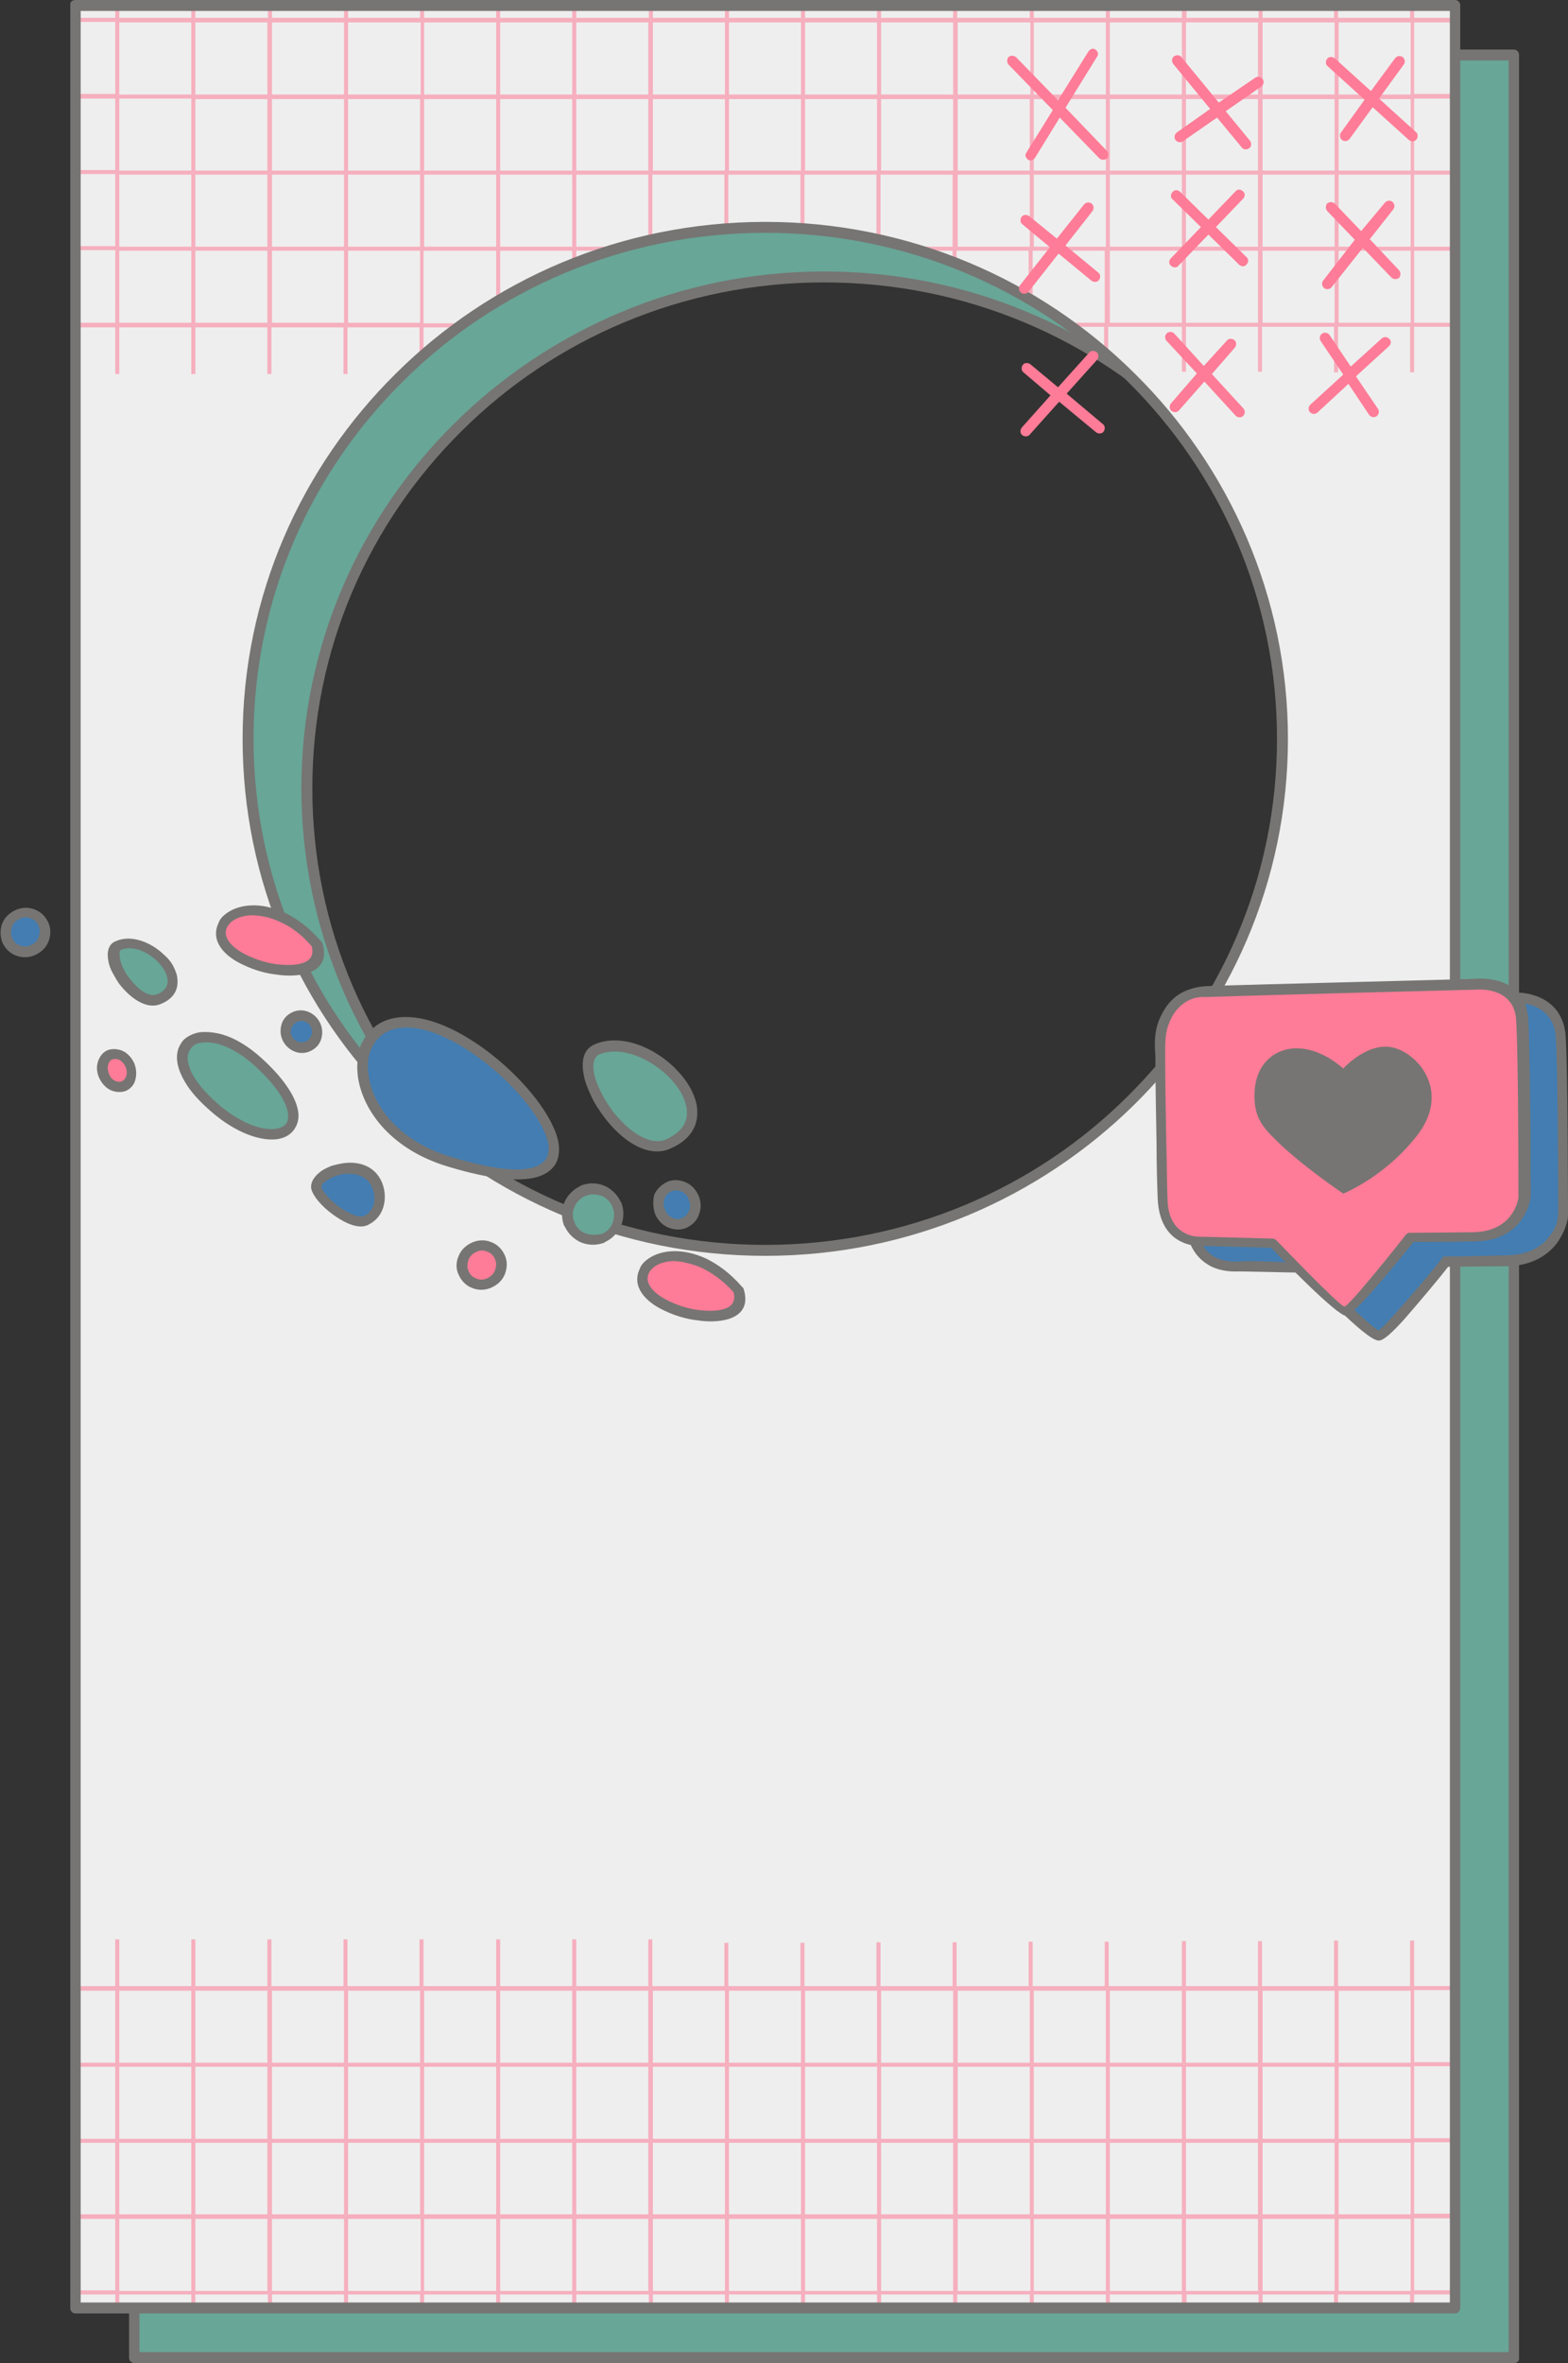 <?xml version="1.0" encoding="UTF-8" standalone="no"?><svg xmlns="http://www.w3.org/2000/svg" xmlns:xlink="http://www.w3.org/1999/xlink" fill="#000000" height="410" preserveAspectRatio="xMidYMid meet" version="1" viewBox="-0.1 0.0 272.1 410.0" width="272.1" zoomAndPan="magnify"><rect x="-0.1" y="0.0" width="272.1" height="410.0" fill="#333333" stroke="none"/><g id="change1_1"><path clip-rule="evenodd" d="M23.2,409.1h239.4V9.5H23.2L23.2,409.1L23.2,409.1z M142.9,48.1c49.6,0,89.8,39.7,89.8,88.7 c0,49-40.2,88.7-89.8,88.7s-89.8-39.7-89.8-88.7C53.1,87.8,93.3,48.1,142.9,48.1L142.9,48.1z" fill="#68a697" fill-rule="evenodd"/></g><g id="change2_1"><path d="M24.1,408.1h237.6V10.5H24.1L24.1,408.1L24.1,408.1z M262.7,410H23.2c-0.5,0-0.9-0.4-0.9-0.9V9.5 c0-0.5,0.4-0.9,0.9-0.9h239.4c0.5,0,0.9,0.4,0.9,0.9v399.5C263.6,409.6,263.2,410,262.7,410z M142.9,47.1c25,0,47.7,10,64.1,26.3 c16.4,16.2,26.6,38.6,26.6,63.4c0,24.8-10.2,47.2-26.6,63.4c-16.4,16.2-39.1,26.3-64.1,26.3c-25,0-47.7-10-64.1-26.3 c-16.4-16.2-26.6-38.7-26.6-63.4c0-24.8,10.2-47.2,26.6-63.4C95.2,57.2,117.9,47.1,142.9,47.1z M205.8,74.7 C189.7,58.8,167.5,49,142.9,49c-24.5,0-46.8,9.8-62.8,25.7c-16.1,15.9-26,37.8-26,62.1c0,24.3,9.9,46.2,26,62.1 c16.1,15.9,38.3,25.7,62.8,25.7c24.5,0,46.8-9.8,62.8-25.7c16.1-15.9,26-37.8,26-62.1C231.8,112.6,221.9,90.6,205.8,74.7z" fill="#767573"/></g><g id="change3_1"><path clip-rule="evenodd" d="M13,400.5h239.4V0.9H13V400.5z M132.7,39.4c49.6,0,89.8,39.7,89.8,88.7s-40.2,88.7-89.8,88.7 c-49.6,0-89.8-39.7-89.8-88.7S83.1,39.4,132.7,39.4z" fill="#eeeeee" fill-rule="evenodd"/></g><g id="change4_1"><path d="M13,344.6h6.9v-8.1h0.7v8.1h12.5v-8.1h0.7v8.1h12.5v-8.1h0.7v8.1h12.5v-8.1h0.7v8.1h12.5l0-8.1h0.7v8.1H86v-8.1 h0.7v8.1h12.5v-8.1h0.7v8.1h12.5v-8.1h0.7v8.1h12.5v-7.5l0.7,0v7.5h12.5v-7.5l0.7,0v7.5h12.5v-7.6l0.7,0v7.6h12.5V337l0.7,0v7.6 h12.5l0-7.7l0.7,0v7.7h12.5v-7.7l0.7,0v7.7H205v-7.8l0.7,0v7.8h12.5v-7.8l0.7,0v7.8h12.5v-7.9l0.7,0v7.9h12.5v-7.9l0.7,0v7.9h7v0.7 h-7v12.5h7v0.7h-7v12.5h7v0.7h-7v12.4l7,0v0.8h-7v12.5h7v0.7h-7v2.2h-0.7v-2.2h-12.5v2.2h-0.7v-2.2H219v2.2h-0.7v-2.2h-12.5v2.2H205 v-2.2h-12.5v2.2h-0.7v-2.2h-12.5v2.2h-0.7l0-2.2h-12.6v2.2h-0.7v-2.2h-12.5v2.2h-0.7v-2.2h-12.5v2.2h-0.7v-2.2h-12.5v2.2h-0.7v-2.2 h-12.5v2.2h-0.7v-2.2H99.9v2.2h-0.7v-2.2H86.7v2.2H86v-2.2H73.5v2.2h-0.7l0-2.2H60.3v2.2h-0.7v-2.2H47.1v2.2h-0.7v-2.2H33.8v2.2 h-0.7v-2.2H20.6v2.2h-0.7v-2.2H13v-0.7h6.9V385H13v-0.8l6.9,0v-12.4H13v-0.7h6.9v-12.5H13v-0.7h6.9v-12.5H13L13,344.6L13,344.6z M33.8,345.4v12.5h12.5v-12.5H33.8z M60.3,345.4v12.5h12.5l0-12.5H60.3z M86.7,345.4v12.5h12.5v-12.5H86.7z M113.2,345.4v12.5h12.5 v-12.5H113.2z M139.6,345.4v12.5h12.5v-12.5H139.6z M166.1,345.4v12.5h12.5l0-12.5H166.1z M192.5,345.4v12.5H205v-12.5H192.5z M219,345.4v12.5h12.5v-12.5H219z M244.7,345.4h-12.5v12.5h12.5V345.4z M218.2,345.4h-12.5v12.5h12.5V345.4z M191.8,345.4h-12.5 v12.5h12.5V345.4z M165.3,345.4h-12.5v12.5h12.5V345.4z M138.9,345.4h-12.5v12.5h12.5V345.4z M112.4,345.4H99.9v12.5h12.5V345.4z M86,345.4H73.5v12.5H86V345.4z M59.5,345.4H47.1v12.5h12.5V345.4z M33.1,345.4H20.6v12.5h12.5V345.4z M33.8,358.6v12.5h12.5v-12.5 H33.8z M33.8,371.8v12.4l12.5,0v-12.4L33.8,371.8L33.8,371.8z M60.3,358.6v12.5h12.5l0-12.5H60.3z M60.3,371.8v12.4l12.5,0l0-12.4 H60.3L60.3,371.8z M86.7,358.6v12.5h12.5v-12.5H86.7z M86.7,371.8v12.4l12.5,0v-12.4H86.7z M113.2,358.6v12.5h12.5v-12.5H113.2z M113.2,371.8v12.4l12.5,0v-12.4H113.2z M139.6,358.6v12.5h12.5v-12.5H139.6z M139.6,371.8v12.4l12.5,0v-12.4H139.6z M166.1,358.6 v12.5h12.5l0-12.5H166.1L166.1,358.6z M166.1,371.8v12.4l12.5,0l0-12.4H166.1L166.1,371.8z M192.5,358.6v12.5H205v-12.5H192.5z M192.5,371.8v12.4l12.5,0v-12.4H192.5z M219,358.6v12.5h12.5v-12.5H219z M219,371.8v12.4l12.5,0v-12.4L219,371.8L219,371.8z M244.7,371.8h-12.5v12.4l12.5,0V371.8z M218.2,371.8h-12.5v12.4l12.5,0V371.8z M191.8,371.8h-12.5v12.4l12.5,0V371.8z M165.3,371.8 h-12.5v12.4l12.5,0V371.8z M138.9,371.8h-12.5v12.4h12.5V371.8z M112.4,371.8H99.9v12.4l12.5,0V371.8z M86,371.8H73.5v12.4l12.5,0 V371.8z M59.5,371.8H47.1v12.4l12.5,0V371.8z M33.1,371.8H20.6v12.4l12.5,0V371.8z M20.6,371.1h12.5v-12.5H20.6V371.1z M47.1,371.1 h12.5v-12.5H47.1V371.1z M73.5,371.1H86v-12.5H73.5V371.1z M99.9,371.1h12.5v-12.5H99.9V371.1z M126.4,371.1h12.5v-12.5h-12.5V371.1 z M152.8,371.1h12.5v-12.5h-12.5V371.1z M179.3,371.1h12.5v-12.5h-12.5V371.1z M205.7,371.1h12.5v-12.5h-12.5V371.1z M232.2,371.1 h12.5v-12.5h-12.5V371.1z M33.8,385v12.5h12.5V385H33.8z M60.3,385v12.5h12.6l0-12.5H60.3z M86.7,385v12.5h12.5V385H86.7z M113.2,385v12.5h12.5V385H113.2z M139.6,385v12.5h12.5V385H139.6z M166.1,385v12.5h12.6l0-12.5H166.1z M192.5,385v12.5H205V385 H192.5z M219,385v12.5h12.5V385H219z M20.6,397.5h12.5V385H20.6V397.5z M47.1,397.5h12.5V385H47.1V397.5z M73.5,397.5H86V385H73.5 V397.5z M99.9,397.5h12.5V385H99.9V397.5z M126.4,397.5h12.5V385h-12.5V397.5z M152.8,397.5h12.5V385h-12.5L152.8,397.5L152.8,397.5 z M179.3,397.5h12.5V385h-12.5V397.5z M205.7,397.5h12.5V385h-12.5V397.5z M232.2,397.5h12.5V385h-12.5V397.5z" fill="#fe7c97" fill-opacity="0.549"/></g><g id="change4_2"><path d="M13,56.8h6.9v8.1h0.7v-8.1h12.5v8.1h0.7v-8.1h12.5v8.1h0.7v-8.1h12.5v8.1h0.7v-8.1h12.5l0,5.3 c0.2-0.2,0.5-0.4,0.7-0.6v-4.7h5.9c0.3-0.2,0.7-0.5,1-0.7h-6.9V43.5H86v8.8c0.2-0.1,0.5-0.3,0.7-0.4v-8.4h12.5v2.3 c0.2-0.1,0.5-0.2,0.7-0.3v-2h5.7c0.8-0.3,1.7-0.5,2.5-0.7h-8.2V30.3h12.5v11.4c0.2-0.1,0.5-0.1,0.7-0.2V30.3h12.5v9.4 c0.2,0,0.5,0,0.7,0v-9.4h12.5v9.4c0.2,0,0.5,0,0.7,0v-9.4h12.5v11.2c0.2,0.1,0.5,0.1,0.7,0.2V30.3h12.5v12.5h-8.2 c0.8,0.2,1.7,0.5,2.5,0.7h5.7v2c0.2,0.1,0.5,0.2,0.7,0.3v-2.3h12.5l0,8.4c0.2,0.1,0.5,0.3,0.7,0.4v-8.8h12.5V56h-6.9 c0.3,0.2,0.7,0.5,1,0.7h5.8v4.6c0.2,0.2,0.5,0.4,0.7,0.7v-5.3H205v7.8l0.7,0v-7.8h12.5v7.8l0.7,0v-7.8h12.5v7.9l0.7,0v-7.9h12.5v7.9 l0.7,0v-7.9h7V56h-7V43.5h7v-0.7h-7V30.3h7v-0.7h-7V17.1l7,0v-0.8h-7V3.9h7V3.1h-7V0.9h-0.7v2.2h-12.5V0.9h-0.7v2.2H219V0.9h-0.7 v2.2h-12.5V0.9H205v2.2h-12.5V0.9h-0.7v2.2h-12.5V0.9h-0.7l0,2.2h-12.6V0.9h-0.7v2.2h-12.5V0.9h-0.7v2.2h-12.5V0.9h-0.7v2.2h-12.5 V0.9h-0.7v2.2h-12.5V0.9h-0.7v2.2H99.9V0.9h-0.7v2.2H86.7V0.9H86v2.2H73.5V0.9h-0.7l0,2.2H60.3V0.9h-0.7v2.2H47.1V0.9h-0.7v2.2H33.8 V0.9h-0.7v2.2H20.6V0.9h-0.7v2.2H13v0.7h6.9v12.5H13v0.8l6.9,0v12.4H13v0.7h6.9v12.5H13v0.7h6.9V56H13L13,56.8L13,56.8z M33.8,56 V43.5h12.5V56H33.8z M60.3,56V43.5h12.5l0,12.5H60.3z M192.5,56V43.5H205V56H192.5z M219,56V43.5h12.5V56H219z M244.7,56h-12.5V43.5 h12.5V56z M218.2,56h-12.5V43.5h12.5V56z M59.5,56H47.1V43.5h12.5V56z M33.1,56H20.6V43.5h12.5V56z M33.8,42.8V30.3h12.5v12.5H33.8z M33.8,29.6V17.2l12.5,0v12.4H33.8z M60.3,42.8V30.3h12.5l0,12.5H60.3z M60.3,29.6V17.2l12.5,0l0,12.4H60.3L60.3,29.6z M86.7,42.8 V30.3h12.5v12.5H86.7z M86.7,29.6V17.2l12.5,0v12.4H86.7z M113.2,29.6V17.2l12.5,0v12.4H113.2z M139.6,29.6V17.2l12.5,0v12.4H139.6z M166.1,42.8V30.3h12.5l0,12.5H166.1L166.1,42.8z M166.1,29.6V17.2l12.5,0l0,12.4H166.1L166.1,29.6z M192.5,42.8V30.3H205v12.5 H192.5z M192.5,29.6V17.2l12.5,0v12.4H192.5z M219,42.8V30.3h12.5v12.5H219z M219,29.6V17.2l12.5,0v12.4H219z M244.7,29.6h-12.5 V17.2l12.5,0V29.6z M218.2,29.6h-12.5V17.2l12.5,0V29.6z M191.8,29.6h-12.5V17.2l12.5,0V29.6z M165.3,29.6h-12.5V17.2l12.5,0V29.6z M138.9,29.6h-12.5V17.2h12.5V29.6z M112.4,29.6H99.9V17.2l12.5,0V29.6z M86,29.6H73.5V17.2l12.5,0V29.6z M59.5,29.6H47.1V17.2 l12.5,0V29.6z M33.1,29.6H20.6V17.1l12.5,0V29.6z M20.6,30.3h12.5v12.5H20.6V30.3z M47.1,30.3h12.5v12.5H47.1V30.3z M73.5,30.3H86 v12.5H73.5V30.3z M179.3,30.3h12.5v12.5h-12.5V30.3z M205.7,30.3h12.5v12.5h-12.5V30.3z M232.2,30.3h12.5v12.5h-12.5V30.3z M33.8,16.3V3.9h12.5v12.5H33.8z M60.3,16.3V3.9h12.6l0,12.5H60.3z M86.7,16.3V3.9h12.5v12.5H86.7z M113.2,16.3V3.9h12.5v12.5H113.2 z M139.6,16.3V3.9h12.5v12.5H139.6z M166.1,16.3V3.9h12.6l0,12.5H166.1z M192.5,16.3V3.9H205v12.5H192.5z M219,16.3V3.9h12.5v12.5 H219z M20.6,3.9h12.5v12.5H20.6V3.9z M47.1,3.9h12.5v12.5H47.1V3.9z M73.5,3.9H86v12.5H73.5V3.9z M99.9,3.9h12.5v12.5H99.9V3.9z M126.4,3.9h12.5v12.5h-12.5V3.9z M152.8,3.9h12.5v12.5h-12.5L152.8,3.9L152.8,3.9z M179.3,3.9h12.5v12.5h-12.5V3.9z M205.7,3.9 h12.5v12.5h-12.5V3.9z M232.2,3.9h12.5v12.5h-12.5V3.9z" fill="#fe7c97" fill-opacity="0.549"/></g><g id="change2_2"><path d="M13.9,399.5h237.6V1.9H13.9V399.5z M252.4,401.4H13c-0.5,0-0.9-0.4-0.9-0.9V0.9C12,0.4,12.4,0,13,0h239.4 c0.5,0,0.9,0.4,0.9,0.9v399.5C253.3,401,252.9,401.4,252.4,401.4z M132.7,38.5c25,0,47.7,10,64.1,26.3 c16.4,16.2,26.6,38.7,26.6,63.4c0,24.8-10.2,47.2-26.6,63.4c-16.4,16.2-39.1,26.3-64.1,26.3s-47.7-10-64.1-26.3 C52.1,175.4,42,153,42,128.2c0-24.8,10.2-47.2,26.6-63.4C84.9,48.6,107.6,38.5,132.7,38.5z M195.5,66.1 c-16.1-15.9-38.3-25.7-62.8-25.7c-24.5,0-46.8,9.8-62.8,25.7c-16.1,15.9-26,37.8-26,62.1c0,24.3,9.9,46.2,26,62.1 c16.1,15.9,38.3,25.7,62.8,25.7c24.5,0,46.8-9.8,62.8-25.7c16.1-15.9,26-37.8,26-62.1C221.5,103.9,211.6,82,195.5,66.1z" fill="#767573"/></g><g id="change4_3"><path d="M174.9,11.2c-0.3-0.4-0.3-0.9,0-1.3c0.4-0.3,0.9-0.3,1.3,0l7.3,7.5l5.3-8.5c0.3-0.4,0.8-0.6,1.2-0.3 c0.4,0.3,0.6,0.8,0.3,1.2l-5.5,8.9l7.2,7.5c0.3,0.4,0.3,0.9,0,1.3c-0.4,0.3-0.9,0.3-1.3,0l-6.9-7.1l-4.3,7c-0.3,0.4-0.8,0.6-1.2,0.3 c-0.4-0.3-0.6-0.8-0.3-1.2l4.6-7.4L174.9,11.2L174.9,11.2z M239.7,58.7c0.4-0.3,0.9-0.3,1.3,0.1s0.3,0.9-0.1,1.3l-5.7,5.2l3.8,5.6 c0.3,0.4,0.2,1-0.2,1.3c-0.4,0.3-1,0.2-1.3-0.2l-3.6-5.4l-5.4,5c-0.4,0.3-0.9,0.3-1.3-0.1c-0.3-0.4-0.3-0.9,0.1-1.3l5.7-5.2 l-3.9-5.8c-0.3-0.4-0.2-1,0.2-1.3c0.4-0.3,1-0.2,1.3,0.2l3.7,5.5L239.7,58.7L239.7,58.7z M212.8,59.1c0.3-0.4,0.9-0.4,1.3-0.1 c0.4,0.3,0.4,0.9,0.1,1.3l-4,4.6l5.5,6c0.3,0.4,0.3,0.9-0.1,1.3c-0.4,0.3-0.9,0.3-1.3-0.1l-5.4-5.9l-4.4,5c-0.3,0.4-0.9,0.4-1.3,0.1 s-0.4-0.9-0.1-1.3l4.5-5.2l-5.3-5.7c-0.3-0.4-0.3-0.9,0.1-1.3c0.4-0.3,0.9-0.3,1.3,0.1l5.1,5.6L212.8,59.1L212.8,59.1z M188.9,61.2 c0.3-0.4,0.9-0.4,1.3-0.1c0.4,0.3,0.4,0.9,0.1,1.3l-5.3,5.9l6.3,5.3c0.4,0.3,0.4,0.9,0.1,1.3c-0.3,0.4-0.9,0.4-1.3,0.1l-6.4-5.3 l-5.1,5.7c-0.3,0.4-0.9,0.4-1.3,0.1c-0.4-0.3-0.4-0.9-0.1-1.3l5-5.6l-4.7-4c-0.4-0.3-0.4-0.9-0.1-1.3c0.3-0.4,0.9-0.4,1.3-0.1l4.8,4 L188.9,61.2z M240.2,35.2c0.3-0.4,0.9-0.5,1.3-0.2c0.4,0.3,0.5,0.9,0.2,1.3l-4.1,5.2l5.1,5.4c0.3,0.4,0.3,0.9,0,1.3 c-0.4,0.3-0.9,0.3-1.3,0l-5-5.2l-5.4,6.8c-0.3,0.4-0.9,0.5-1.3,0.2c-0.4-0.3-0.5-0.9-0.2-1.3l5.5-7.1l-4.8-5c-0.3-0.4-0.3-0.9,0-1.3 c0.4-0.3,0.9-0.3,1.3,0l4.6,4.8L240.2,35.2L240.2,35.2z M214.3,33.2c0.3-0.4,0.9-0.4,1.3,0c0.4,0.3,0.4,0.9,0,1.3l-4.7,4.9l5.3,5.2 c0.4,0.3,0.4,0.9,0,1.3c-0.3,0.4-0.9,0.4-1.3,0l-5.3-5.2l-5.2,5.4c-0.3,0.4-0.9,0.4-1.3,0c-0.4-0.3-0.4-0.9,0-1.3l5.2-5.4l-4.9-4.8 c-0.4-0.3-0.4-0.9,0-1.3c0.3-0.4,0.9-0.4,1.3,0l4.9,4.8L214.3,33.2L214.3,33.2z M188,35.5c0.3-0.4,0.9-0.5,1.3-0.2 c0.4,0.3,0.5,0.9,0.2,1.3l-4.7,6l5.7,4.7c0.4,0.3,0.4,0.9,0.1,1.3c-0.3,0.4-0.9,0.4-1.3,0.1l-5.7-4.7l-5.2,6.6 c-0.3,0.4-0.9,0.5-1.3,0.2s-0.5-0.9-0.2-1.3l5.2-6.6l-4.8-4c-0.4-0.3-0.4-0.9-0.1-1.3c0.3-0.4,0.9-0.4,1.3-0.1l4.8,3.9L188,35.5 L188,35.5z M242,10.1c0.3-0.4,0.9-0.5,1.3-0.2c0.4,0.3,0.5,0.9,0.2,1.3l-4.3,5.9l6.4,5.8c0.4,0.3,0.4,0.9,0.1,1.3 c-0.3,0.4-0.9,0.4-1.3,0.1l-6.3-5.7l-4,5.5c-0.3,0.4-0.9,0.5-1.3,0.2c-0.4-0.3-0.5-0.9-0.2-1.3l4.1-5.7l-6.4-5.8 c-0.4-0.3-0.4-0.9-0.1-1.3c0.3-0.4,0.9-0.4,1.3-0.1l6.3,5.7L242,10.1L242,10.1z M217.7,13.5c0.4-0.3,1-0.2,1.3,0.2 c0.3,0.4,0.2,1-0.2,1.3l-6.2,4.3l4.2,5.1c0.3,0.4,0.3,1-0.1,1.3c-0.4,0.3-1,0.3-1.3-0.1l-4.3-5.2l-5.9,4.1c-0.4,0.3-1,0.2-1.3-0.2 c-0.3-0.4-0.2-1,0.2-1.3l5.8-4.1l-6.4-7.8c-0.3-0.4-0.3-1,0.1-1.3c0.4-0.3,1-0.3,1.3,0.1l6.5,7.9L217.7,13.5L217.7,13.5z" fill="#fe7c97"/></g><g id="change1_2"><path clip-rule="evenodd" d="M44.8,184.3c-6.1-5.6-12.1-5.4-13.1-1.9c-0.6,2.1,0.6,5.3,4.7,9.2C47.1,201.5,57.8,196.4,44.8,184.3z M115.8,198.5c11.5-4.9-3.4-20.2-12.4-16.4C98,184.4,108.5,201.6,115.8,198.5z M27.5,173.4c6.5-2.8-1.9-11.5-7-9.3 C17.3,165.4,23.3,175.2,27.5,173.4z M98.7,212.4c1,2.3,3.6,3.3,5.9,2.4c2.3-1,3.3-3.6,2.4-5.9c-1-2.3-3.6-3.3-5.9-2.4 C98.8,207.5,97.8,210.2,98.7,212.4L98.7,212.4z" fill="#68a697" fill-rule="evenodd"/></g><g id="change5_1"><path clip-rule="evenodd" d="M207.3,179c0.7-1.3,1.6-2.5,3.1-3.4c1.2-0.7,2.7-1.2,4.6-1.3c8-0.3,46.3-1.2,47.4-1.3c0,0,7.9-0.5,8.4,6.9 c0.4,6.5,0.4,30.9,0.4,31c0,0.1,0,0.1,0,0.2c-0.1,0.8-1.4,7.4-9.7,7.5c-6.4,0.1-9.6,0.1-10.6,0.1c-1.7,2.1-10.2,12.7-11.7,12.8 c-1.5,0.1-11.3-10-13-11.8l-11.3-0.3c-0.7,0.1-8.1,0.7-8.4-8.2c-0.1-2.5-0.2-5.9-0.2-9.5c-0.1-5.3-0.2-11-0.2-14.4l0-0.9 C206,183.9,206,181.7,207.3,179L207.3,179z M77.8,201.6c-22.4-6.8-18.5-34.3,3.6-20.2C95.4,190.4,107.1,210.5,77.8,201.6z M54.9,206.4c1.1,2.5,6.3,6.3,8.5,5.4c2.1-0.9,3-3.7,2-6.1C63,200.1,53.7,203.7,54.9,206.4z M1.2,163.1c0.7,1.7,2.7,2.5,4.5,1.7 c1.7-0.7,2.6-2.7,1.8-4.4c-0.7-1.7-2.7-2.5-4.5-1.7C1.3,159.4,0.4,161.4,1.2,163.1z M49.7,180c0.6,1.4,2.2,2.1,3.6,1.5 c1.4-0.6,2-2.2,1.4-3.6c-0.6-1.4-2.2-2.1-3.6-1.5C49.7,177,49.1,178.6,49.7,180z M114.5,210.3c0.7,1.7,2.7,2.6,4.3,1.9 c1.6-0.7,2.3-2.7,1.6-4.4c-0.7-1.7-2.7-2.6-4.3-1.9C114.4,206.6,113.7,208.5,114.5,210.3L114.5,210.3z" fill="#437db2" fill-rule="evenodd"/></g><g id="change4_4"><path clip-rule="evenodd" d="M202.4,176.2c1.1-2.1,3.1-4.1,6.9-4.2c8.1-0.3,47.4-1.3,47.4-1.3s7-0.4,7.4,6c0.4,6.5,0.4,31,0.4,31 s-0.8,6.7-8.8,6.8c-8,0.1-11.1,0.1-11.1,0.1s-10.1,12.7-11.3,12.8c-1.2,0.1-12.5-11.8-12.5-11.8l-11.7-0.3c0,0-7.1,1-7.4-7.4 c-0.2-6.2-0.4-18.2-0.5-23.9C201.2,181.2,200.9,178.9,202.4,176.2L202.4,176.2z M54.9,163.8c-6.7-7.8-14.7-6.6-16.3-3.3 C35.3,167.4,57.6,172.5,54.9,163.8z M17.9,186.7c0.6,1.5,2.1,2.3,3.4,1.8c1.2-0.5,1.7-2.2,1-3.7c-0.6-1.5-2.1-2.3-3.4-1.8 C17.8,183.5,17.3,185.2,17.9,186.7z M128,223.8c-6.7-7.8-14.7-6.6-16.3-3.3C108.4,227.4,130.7,232.5,128,223.8z M80.3,220.9 c0.7,1.7,2.7,2.5,4.5,1.7c1.7-0.7,2.6-2.7,1.8-4.4c-0.7-1.7-2.7-2.5-4.5-1.7C80.4,217.2,79.6,219.2,80.3,220.9z" fill="#fe7c97" fill-rule="evenodd"/></g><g id="change2_3"><path d="M262.4,172.2c1.4,0,2.7,0.1,4.3,0.7c3.1,1.2,4.7,3.7,4.9,7c0.4,6.6,0.4,31,0.4,31.1c-0.1,1.6-1.1,3.6-2,4.8 c-1.5,1.9-4.1,3.8-8.6,3.9l-10.2,0.1c-1.3,1.7-4.9,6-7.7,9.2c-1.9,2.1-3.5,3.6-4.3,3.6c-1.2,0.1-4.7-3.2-6.2-4.6 c0.5-0.3,1-0.7,1.4-1.2c1.3,1.2,4.3,4,4.7,4c0.3,0,1.5-1.3,3.1-3.1c2.8-3.1,5.6-6.4,8.2-9.7c3.7,0,7.4-0.1,11.1-0.2 c3.8-0.1,6-1.6,7.2-3.2c1.6-2,1.6-3.2,1.6-5.5c0-5.8-0.1-23.7-0.4-29.1c-0.3-4-3.1-5.9-6.8-6C262.9,173.4,262.7,172.8,262.4,172.2 L262.4,172.2z M224.8,220.8l-9.8-0.2c-0.5,0-2.6,0.2-4.8-0.8c-1.6-0.8-3.1-2.1-4-4.6c0.6,0.2,1.3,0.3,2,0.2c0.7,1.4,1.7,2.3,2.7,2.8 c1.7,0.8,3.5,0.7,3.8,0.7c2-0.2,5.1,0,8.1,0.1C223.4,219.4,223.9,219.8,224.8,220.8L224.8,220.8z M201.6,175.8 c0.7-1.3,1.6-2.5,3.1-3.4c1.2-0.7,2.7-1.2,4.6-1.3c8-0.3,46.3-1.2,47.4-1.3c0,0,7.9-0.5,8.4,6.9c0.2,3.5,0.3,12.1,0.4,19.4 c0,1.4,0,4.8,0,7.7c0,1.8,0.1,3.5,0,4.1c-0.1,0.8-1.4,7.4-9.7,7.5c-6.4,0.1-9.6,0.1-10.6,0.1c-1.7,2.1-10.2,12.7-11.7,12.8 c-1.5,0.1-11.3-10-13-11.8l-11.3-0.3c-0.3,0-2.3,0.2-4.2-0.7c-2-0.9-4-3-4.2-7.5c-0.1-2.5-0.2-5.9-0.2-9.5c-0.1-5.3-0.2-11-0.2-14.4 l0-0.9C200.2,180.6,200.2,178.4,201.6,175.8L201.6,175.8z M205.6,173.9c-1.1,0.7-1.9,1.7-2.4,2.7c-1.2,2.3-1.1,4.2-1.1,6.7l0,0.9 c0,3.4,0.1,9.1,0.2,14.4c0.1,3.6,0.1,7,0.2,9.5c0.1,4.1,2.1,5.6,3.8,6.2c1,0.3,1.7,0.3,2.7,0.3l11.7,0.3c0.2,0,0.5,0.1,0.7,0.3 c0,0,11,11.5,11.8,11.5c0.8,0,10.1-11.7,10.6-12.4c0.2-0.2,0.4-0.4,0.7-0.4c0,0,3.2,0,11-0.1c6.8-0.1,7.8-5.3,7.9-6 c0-1.1,0-24.6-0.4-30.9c-0.4-5.6-6.4-5.2-6.5-5.2h0c-0.1,0-39.2,1-47.4,1.3C207.7,172.9,206.5,173.3,205.6,173.9L205.6,173.9z M233,185.4c0,0,4.3-4.8,8.8-3.6c4.5,1.2,9.7,7.8,4.1,15.1c-5.6,7.3-12.9,10.2-12.9,10.2s-7-4.7-11.5-9.1c-2.8-2.7-4-4.4-3.9-8.3 c0.1-3.4,1.6-5.8,3.9-7C224.5,181.1,228.9,181.8,233,185.4L233,185.4z" fill="#767573"/></g><g id="change2_4"><path d="M78.1,200.7c-8.3-2.5-12.8-7.9-14-12.9c-0.5-2-0.5-3.9,0.1-5.5c0.6-1.5,1.6-2.7,3.1-3.4 c2.9-1.3,7.5-0.7,13.6,3.2c5.9,3.8,11.3,9.5,13.4,14.1c0.7,1.5,1,2.9,0.7,4c-0.2,1-0.9,1.7-2.1,2.2C90.3,203.4,85.6,203,78.1,200.7 L78.1,200.7z M62.3,188.3c1.4,5.5,6.3,11.4,15.3,14.1c7.9,2.4,13,2.7,15.9,1.7c1.9-0.7,3-1.9,3.3-3.5c0.3-1.5,0-3.2-0.9-5.1 c-2.2-4.9-7.9-11-14-14.9c-6.7-4.3-12-4.9-15.4-3.4c-2,0.9-3.3,2.5-4.1,4.4C61.8,183.7,61.7,186,62.3,188.3L62.3,188.3z M45.4,183.7 c-2.4-2.2-4.8-3.6-6.9-4.2c-1.4-0.4-2.7-0.5-3.9-0.4l0,0c-1.2,0.2-2.2,0.7-2.9,1.4c-0.4,0.5-0.7,1-0.9,1.6c-0.4,1.3-0.2,3,0.8,4.9 c0.8,1.6,2.1,3.3,4.2,5.2c4.4,4.1,8.8,5.7,11.8,5.5c1.2-0.1,2.2-0.5,2.9-1.2c0.7-0.7,1.2-1.7,1.2-2.9 C51.7,191.3,49.9,187.8,45.4,183.7L45.4,183.7z M38,181.2c1.9,0.6,4,1.8,6.2,3.8c4.1,3.8,5.7,6.7,5.7,8.7c0,0.7-0.2,1.2-0.6,1.5 c-0.4,0.4-1,0.6-1.8,0.7c-2.6,0.2-6.5-1.3-10.5-5c-1.8-1.7-3.1-3.3-3.8-4.7c-0.7-1.4-0.9-2.7-0.6-3.5c0.1-0.3,0.3-0.6,0.5-0.9 c0.4-0.5,1-0.8,1.8-0.9l0,0C35.8,180.8,36.9,180.9,38,181.2L38,181.2z M55.5,163.2c-2-2.3-4.1-3.8-6.1-4.8c-2.2-1-4.2-1.4-6-1.3 c-1.9,0.1-3.4,0.7-4.5,1.6c-0.5,0.4-0.9,0.9-1.1,1.5c-1.4,3,0.9,5.7,4.5,7.3c1.7,0.8,3.7,1.4,5.6,1.6c1.9,0.3,3.8,0.2,5.2-0.2 c2.4-0.7,3.7-2.4,2.7-5.4C55.7,163.4,55.6,163.3,55.5,163.2L55.5,163.2z M48.6,160c1.8,0.8,3.7,2.2,5.4,4.2c0.4,1.6-0.3,2.5-1.6,2.9 c-1.2,0.4-2.8,0.4-4.5,0.2c-1.7-0.2-3.5-0.8-5-1.5c-2.6-1.2-4.5-3.1-3.6-4.9c0.1-0.3,0.4-0.6,0.7-0.9c0.8-0.7,2-1.1,3.4-1.2 C44.9,158.8,46.7,159.1,48.6,160L48.6,160z M54.1,206.8c0.6,1.4,2.3,3.1,4.1,4.3c1.9,1.3,4,2.1,5.4,1.5c0.1,0,0.1,0,0.2-0.1 c1.3-0.6,2.2-1.7,2.6-3c0.4-1.3,0.4-2.8-0.2-4.3l0,0c-1.2-2.9-4-3.7-6.5-3.4c-0.8,0.1-1.6,0.3-2.3,0.5c-0.7,0.3-1.4,0.6-1.9,1 C54.2,204.3,53.5,205.6,54.1,206.8L54.1,206.8L54.1,206.8z M59.2,209.7c-1.6-1.1-3-2.5-3.5-3.6c-0.1-0.3,0.2-0.8,0.8-1.2 c0.4-0.3,0.9-0.5,1.5-0.8c0.6-0.2,1.2-0.4,1.8-0.4c1.9-0.2,3.9,0.4,4.7,2.4c0.4,1,0.5,2.1,0.2,3c-0.3,0.9-0.9,1.6-1.7,1.9 C62.3,211.3,60.7,210.7,59.2,209.7L59.2,209.7z M116.2,199.3c3.5-1.5,4.8-3.9,4.7-6.5c0-1.3-0.5-2.7-1.2-4c-0.7-1.3-1.7-2.5-2.8-3.6 c-3.7-3.6-9.4-5.9-13.8-4c-1.9,0.8-2.4,2.8-1.9,5.3c0.2,1.2,0.7,2.4,1.3,3.7c0.6,1.3,1.4,2.5,2.3,3.7 C107.9,198,112.4,201,116.2,199.3L116.2,199.3z M119.1,192.9c0.1,1.9-1,3.6-3.6,4.8c-2.9,1.2-6.5-1.4-9.2-4.8 c-0.8-1.1-1.6-2.3-2.1-3.4c-0.6-1.1-1-2.3-1.2-3.2c-0.3-1.6-0.1-2.8,0.8-3.3c3.7-1.6,8.6,0.5,11.9,3.6c1,1,1.9,2.1,2.5,3.2 C118.7,190.8,119.1,191.9,119.1,192.9L119.1,192.9z M27.8,174.2c2.2-0.9,3-2.4,2.9-4.1c0-0.8-0.3-1.6-0.7-2.4 c-0.4-0.8-1-1.5-1.7-2.1c-2.2-2.1-5.6-3.5-8.3-2.3c-1.3,0.5-1.6,1.9-1.3,3.4c0.1,0.7,0.4,1.5,0.8,2.2c0.4,0.7,0.8,1.5,1.4,2.2 C22.8,173.4,25.5,175.2,27.8,174.2L27.8,174.2z M29,170.2c0,0.9-0.5,1.8-1.8,2.3c-1.5,0.6-3.3-0.8-4.7-2.6c-0.5-0.6-0.9-1.2-1.2-1.9 c-0.3-0.6-0.5-1.2-0.6-1.8c-0.1-0.7-0.1-1.3,0.2-1.4c2-0.8,4.6,0.3,6.3,2c0.5,0.5,1,1.1,1.3,1.7C28.8,169.1,29,169.7,29,170.2 L29,170.2z M17.1,187c0.4,0.9,1.1,1.7,1.9,2.1c0.8,0.4,1.8,0.5,2.7,0.2c0.9-0.4,1.5-1.1,1.7-2c0.2-0.8,0.2-1.8-0.2-2.8 c-0.4-0.9-1.1-1.7-1.9-2.1c-0.8-0.4-1.8-0.5-2.7-0.2l0,0c-0.9,0.4-1.4,1.1-1.7,2C16.6,185.1,16.7,186.1,17.1,187L17.1,187z M19.8,187.5c-0.4-0.2-0.8-0.6-1-1.2l0,0c-0.2-0.6-0.3-1.1-0.1-1.6c0.1-0.4,0.3-0.7,0.7-0.9l0.1,0c0.3-0.1,0.7-0.1,1.1,0.1 c0.4,0.2,0.8,0.6,1.1,1.2l0,0c0.2,0.6,0.3,1.1,0.1,1.6c-0.1,0.4-0.4,0.7-0.7,0.9C20.6,187.8,20.2,187.7,19.8,187.5L19.8,187.5z M0.3,163.5c0.5,1.1,1.3,1.9,2.4,2.3c1,0.4,2.2,0.4,3.3-0.1l0,0c1.1-0.5,1.9-1.3,2.3-2.3c0.4-1,0.5-2.2,0-3.3 c-0.5-1.1-1.3-1.9-2.4-2.3c-1-0.4-2.2-0.4-3.3,0.1c-1.1,0.5-1.9,1.3-2.3,2.3C-0.1,161.2-0.1,162.4,0.3,163.5L0.3,163.5L0.3,163.5z M3.3,164c-0.6-0.2-1.1-0.7-1.3-1.3c-0.3-0.6-0.2-1.3,0-1.9c0.2-0.6,0.7-1.1,1.4-1.4c0.6-0.3,1.3-0.3,1.9,0c0.6,0.2,1.1,0.7,1.3,1.3 c0.3,0.6,0.2,1.3,0,1.9c-0.2,0.6-0.7,1.1-1.4,1.4C4.6,164.3,3.9,164.3,3.3,164L3.3,164z M48.9,180.4c0.4,0.9,1.1,1.6,2,2 c0.9,0.4,1.9,0.4,2.8,0c0.9-0.4,1.6-1.1,1.9-2c0.3-0.9,0.3-1.9-0.1-2.8c-0.4-0.9-1.1-1.6-2-2c-0.9-0.4-1.9-0.4-2.8,0 c-0.9,0.4-1.6,1.1-1.9,2C48.5,178.5,48.5,179.5,48.9,180.4z M51.5,180.7c-0.4-0.2-0.8-0.5-1-1l0,0c-0.2-0.5-0.2-1,0-1.4 c0.2-0.4,0.5-0.8,1-1c0.5-0.2,1-0.2,1.4,0c0.4,0.2,0.8,0.5,1,1c0.2,0.5,0.2,1,0,1.4c-0.2,0.4-0.5,0.8-0.9,1l0,0 C52.5,180.9,52,180.9,51.5,180.7L51.5,180.7z M97.9,212.8c0.6,1.3,1.7,2.3,2.9,2.8c1.3,0.5,2.7,0.5,4,0l0.1-0.1 c1.3-0.6,2.3-1.7,2.8-2.9c0.5-1.3,0.5-2.7,0-4l-0.1-0.1c-0.6-1.3-1.7-2.3-2.9-2.8c-1.3-0.5-2.7-0.5-4,0l-0.1,0.1 c-1.3,0.6-2.3,1.7-2.8,2.9c-0.5,1.3-0.5,2.7,0,4L97.9,212.8L97.9,212.8z M101.5,214c-0.8-0.3-1.6-1-1.9-1.9l0,0 c-0.4-0.9-0.4-1.9,0-2.7c0.3-0.8,1-1.5,1.9-1.9l0.1,0c0.9-0.4,1.8-0.3,2.7,0c0.8,0.3,1.5,1,1.9,1.9l0,0.1c0.4,0.9,0.3,1.8,0,2.7 c-0.3,0.8-1,1.6-1.9,1.9l0,0C103.3,214.3,102.4,214.3,101.5,214L101.5,214z M113.6,210.7c0.5,1.1,1.3,1.9,2.3,2.3 c1,0.4,2.1,0.5,3.2,0l0,0c1-0.5,1.8-1.3,2.1-2.3c0.4-1,0.4-2.2-0.1-3.3l0,0c-0.5-1.1-1.3-1.9-2.3-2.3c-1-0.4-2.1-0.5-3.2,0l0,0 c-1,0.5-1.8,1.3-2.2,2.3C113.2,208.4,113.2,209.6,113.6,210.7L113.6,210.7L113.6,210.7z M116.6,211.3c-0.6-0.3-1.1-0.7-1.3-1.4 c-0.3-0.7-0.3-1.3-0.1-1.9c0.2-0.6,0.6-1,1.2-1.3c0.6-0.2,1.2-0.2,1.7,0c0.6,0.3,1.1,0.7,1.3,1.4c0.3,0.7,0.3,1.4,0.1,1.9 c-0.2,0.6-0.6,1-1.1,1.3l-0.1,0C117.8,211.6,117.2,211.6,116.6,211.3L116.6,211.3z M128.6,223.2c-2-2.3-4.1-3.8-6.1-4.8 c-2.2-1-4.2-1.4-6-1.3c-1.9,0.1-3.4,0.7-4.5,1.6c-0.5,0.4-0.9,0.9-1.1,1.5c-1.4,3,0.9,5.7,4.5,7.3c1.7,0.8,3.7,1.4,5.6,1.6 c1.9,0.3,3.8,0.2,5.2-0.2c2.4-0.7,3.7-2.4,2.7-5.4C128.8,223.4,128.7,223.3,128.6,223.2L128.6,223.2z M121.7,220 c1.8,0.9,3.7,2.2,5.5,4.2c0.4,1.6-0.3,2.5-1.6,2.9c-1.2,0.4-2.8,0.4-4.5,0.2c-1.7-0.2-3.5-0.8-5-1.5c-2.6-1.2-4.5-3.1-3.6-4.9 c0.1-0.3,0.4-0.6,0.7-0.9c0.8-0.7,2-1.1,3.4-1.2C118,218.8,119.8,219.2,121.7,220L121.7,220z M79.5,221.2c0.5,1.1,1.3,1.9,2.4,2.3 c1,0.4,2.2,0.4,3.3-0.1c1.1-0.5,1.9-1.3,2.3-2.3c0.4-1,0.5-2.2,0-3.3l0,0c-0.5-1.1-1.3-1.9-2.4-2.3c-1-0.4-2.2-0.4-3.3,0.1l0,0 c-1.1,0.5-1.9,1.3-2.3,2.3C79,219,79,220.2,79.5,221.2L79.5,221.2z M82.5,221.8c-0.6-0.2-1.1-0.7-1.3-1.3c-0.3-0.6-0.2-1.3,0-1.9 c0.2-0.6,0.7-1.1,1.4-1.4c0.6-0.3,1.3-0.3,1.9,0c0.6,0.2,1.1,0.7,1.3,1.3c0.3,0.6,0.2,1.3,0,1.9c-0.2,0.6-0.7,1.1-1.4,1.4 C83.8,222.1,83.1,222.1,82.5,221.8z" fill="#767573"/></g></svg>